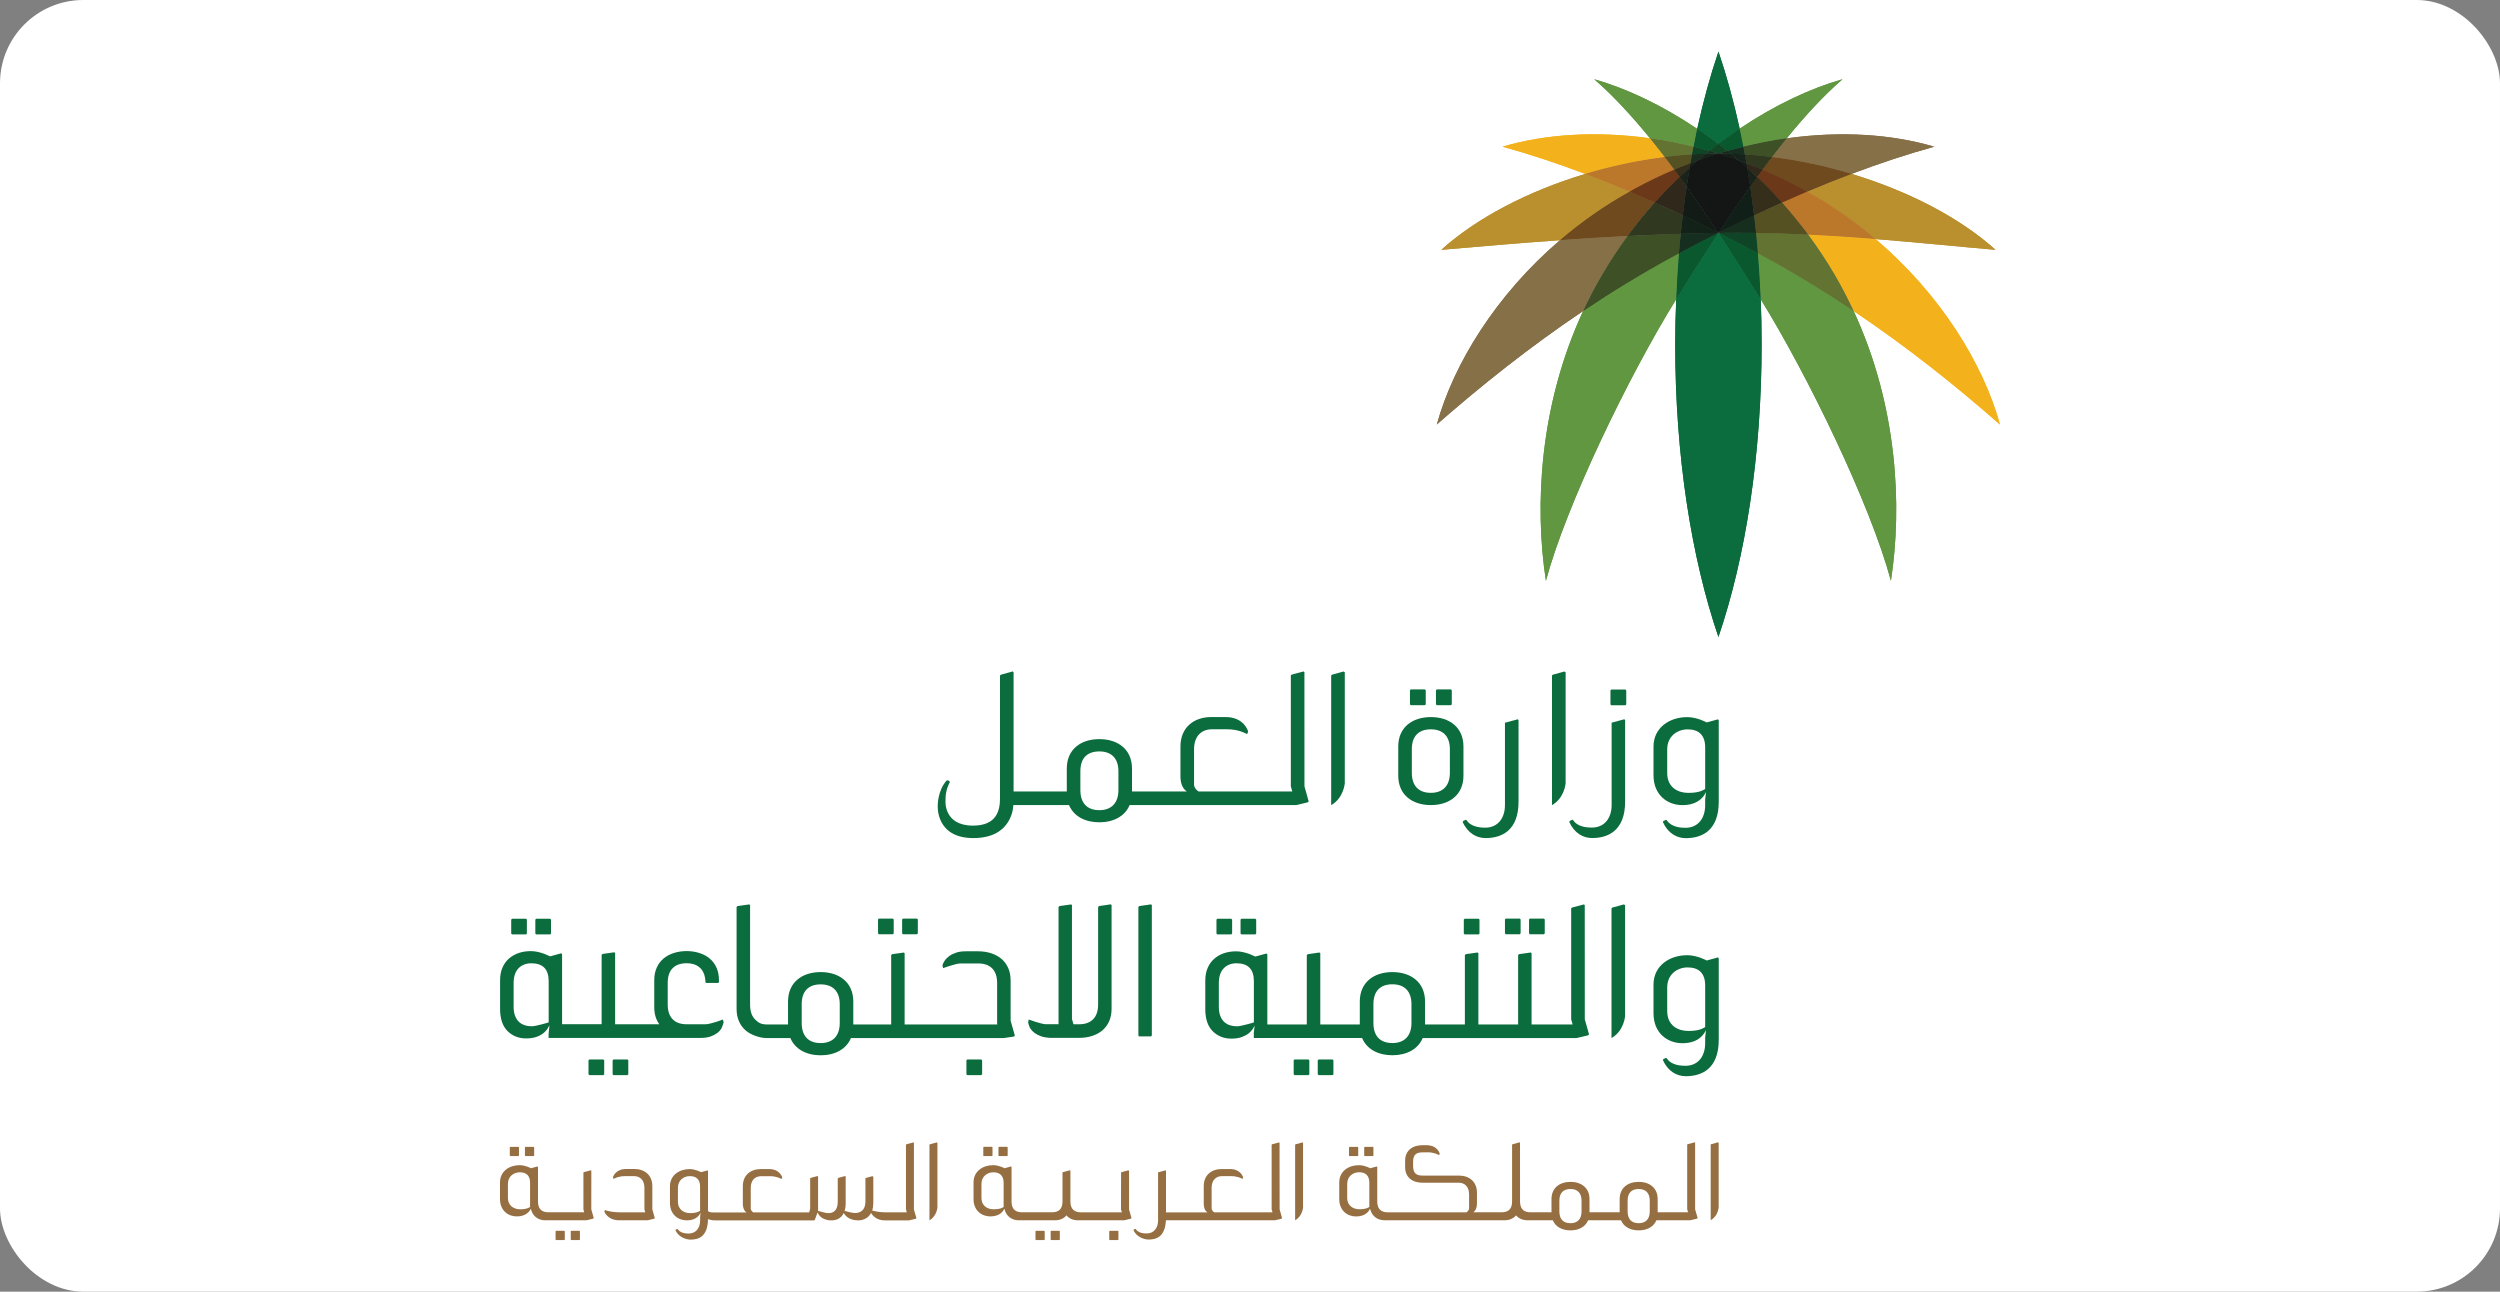 <svg xmlns="http://www.w3.org/2000/svg" width="60" height="31" viewBox="0 0 60 31" fill="none"><rect x="0" y="0" width="60" height="31" fill="#808080" stroke="none"/><rect width="60" height="31" rx="2" fill="white"></rect><path d="M45.011 5.737C46.033 5.819 46.999 5.919 47.892 5.996C47.047 5.233 45.809 4.587 44.437 4.174C44.087 4.306 43.731 4.449 43.37 4.601C43.968 4.934 44.517 5.316 45.011 5.737Z" fill="#BA8F2D"></path><path d="M38.046 4.174C36.674 4.587 35.436 5.233 34.591 5.996C35.477 5.919 36.432 5.836 37.443 5.764C37.945 5.333 38.505 4.94 39.113 4.601C38.753 4.448 38.398 4.306 38.046 4.174Z" fill="#BA8F2D"></path><path d="M39.6 3.319C38.298 3.137 37.07 3.221 36.061 3.52C36.705 3.698 37.367 3.917 38.045 4.173C38.662 3.988 39.306 3.849 39.954 3.768C39.836 3.616 39.719 3.465 39.6 3.319Z" fill="#F3B21B"></path><path d="M44.03 6.591C44.199 6.879 44.351 7.171 44.488 7.465C45.78 8.332 46.944 9.263 48 10.189C47.591 8.711 46.559 7.051 45.011 5.735C44.486 5.694 43.948 5.657 43.395 5.63C43.621 5.935 43.833 6.255 44.03 6.591Z" fill="#F3B21B"></path><path d="M44.438 4.173C45.116 3.918 45.778 3.698 46.422 3.521C45.413 3.221 44.186 3.137 42.883 3.32C42.764 3.465 42.647 3.616 42.529 3.769C43.177 3.85 43.822 3.988 44.438 4.173Z" fill="#867048"></path><path d="M39.064 5.662C38.509 5.69 37.968 5.725 37.442 5.762C35.911 7.073 34.889 8.721 34.483 10.188C35.539 9.262 36.703 8.332 37.995 7.464C38.133 7.17 38.284 6.877 38.454 6.59C38.642 6.266 38.847 5.957 39.064 5.662Z" fill="#867048"></path><path d="M42.297 6.137C42.261 6.117 42.225 6.099 42.189 6.079C42.218 6.441 42.242 6.809 42.257 7.183C43.384 9.004 44.891 12.108 45.382 13.939C45.66 12.141 45.539 9.729 44.487 7.464C43.796 7 43.067 6.553 42.297 6.137Z" fill="#619741"></path><path d="M40.719 3.152C40.722 3.14 40.726 3.117 40.732 3.092V3.092L40.733 3.092C39.895 2.528 39.042 2.124 38.261 1.901C38.707 2.287 39.157 2.775 39.6 3.318C39.944 3.366 40.291 3.433 40.644 3.52C40.669 3.396 40.693 3.273 40.719 3.152Z" fill="#619741"></path><path d="M41.75 3.091C41.756 3.115 41.762 3.137 41.765 3.151C41.792 3.272 41.816 3.395 41.84 3.519C42.191 3.433 42.539 3.366 42.883 3.318C43.325 2.774 43.775 2.287 44.221 1.901C43.441 2.123 42.588 2.526 41.752 3.088V3.09L41.75 3.091Z" fill="#619741"></path><path d="M40.186 6.137C39.416 6.554 38.687 7.001 37.995 7.465C36.945 9.729 36.824 12.142 37.102 13.94C37.593 12.108 39.101 9.001 40.23 7.18C40.245 6.807 40.267 6.441 40.296 6.079C40.259 6.099 40.222 6.117 40.186 6.137Z" fill="#619741"></path><path d="M41.752 3.089C41.608 2.43 41.437 1.809 41.243 1.239C41.049 1.809 40.878 2.43 40.734 3.09C40.905 3.205 41.074 3.326 41.242 3.453C41.411 3.325 41.58 3.204 41.752 3.089Z" fill="#0B6D3D"></path><path d="M41.242 5.592C40.888 6.129 40.549 6.665 40.236 7.169C40.233 7.173 40.231 7.177 40.229 7.181V7.181C40.214 7.536 40.205 7.899 40.205 8.264C40.205 10.938 40.594 13.387 41.242 15.288C41.89 13.387 42.279 10.938 42.279 8.264C42.279 7.9 42.272 7.542 42.258 7.187C42.257 7.186 42.256 7.184 42.255 7.183C42.253 7.179 42.249 7.173 42.246 7.169C41.934 6.665 41.596 6.129 41.242 5.592Z" fill="#0B6D3D"></path><path d="M39.251 4.521C39.56 4.354 39.87 4.205 40.183 4.072C40.108 3.969 40.031 3.869 39.954 3.769C39.306 3.85 38.662 3.988 38.046 4.173C38.397 4.306 38.752 4.448 39.113 4.6C39.158 4.574 39.204 4.546 39.251 4.521Z" fill="#BB772A"></path><path d="M42.769 4.86C42.986 5.103 43.195 5.36 43.395 5.629C43.947 5.656 44.486 5.692 45.01 5.734C44.516 5.314 43.967 4.93 43.37 4.598C43.171 4.682 42.971 4.77 42.769 4.86Z" fill="#BB772A"></path><path d="M42.3 4.072C42.612 4.204 42.924 4.354 43.231 4.521C43.279 4.545 43.324 4.574 43.37 4.6C43.73 4.447 44.086 4.305 44.437 4.173C43.82 3.987 43.176 3.849 42.529 3.769C42.453 3.868 42.376 3.969 42.3 4.072Z" fill="#6E4A1E"></path><path d="M39.714 4.861C39.514 4.771 39.312 4.682 39.113 4.598C38.505 4.937 37.946 5.331 37.443 5.761C37.969 5.724 38.509 5.69 39.064 5.661C39.27 5.381 39.488 5.114 39.714 4.861Z" fill="#6E4A1E"></path><path d="M40.313 4.246C40.27 4.187 40.227 4.128 40.183 4.07C39.871 4.203 39.56 4.353 39.251 4.519C39.204 4.544 39.158 4.572 39.113 4.599C39.312 4.683 39.512 4.771 39.714 4.861C39.908 4.645 40.108 4.441 40.313 4.246Z" fill="#6B3919"></path><path d="M42.769 4.861C42.971 4.771 43.171 4.683 43.37 4.598C43.324 4.573 43.278 4.544 43.231 4.519C42.924 4.352 42.612 4.203 42.3 4.07C42.256 4.128 42.214 4.187 42.17 4.246C42.375 4.441 42.576 4.646 42.769 4.861Z" fill="#6B3919"></path><path d="M40.609 3.705C40.62 3.643 40.633 3.582 40.645 3.521C40.292 3.434 39.943 3.367 39.6 3.318C39.719 3.464 39.836 3.615 39.954 3.767C40.172 3.739 40.39 3.72 40.609 3.705Z" fill="#637332"></path><path d="M43.395 5.63C42.984 5.61 42.568 5.596 42.145 5.59C42.16 5.752 42.175 5.915 42.189 6.08C42.225 6.099 42.261 6.118 42.297 6.138C43.067 6.555 43.796 7.001 44.487 7.465C44.351 7.171 44.199 6.878 44.03 6.59C43.834 6.254 43.621 5.935 43.395 5.63Z" fill="#637332"></path><path d="M42.144 5.59C42.568 5.596 42.985 5.61 43.395 5.63C43.195 5.362 42.986 5.105 42.769 4.862C42.546 4.962 42.323 5.065 42.098 5.171C42.114 5.31 42.129 5.449 42.144 5.59Z" fill="#555122"></path><path d="M40.609 3.705C40.39 3.719 40.172 3.739 39.954 3.767C40.03 3.867 40.108 3.968 40.183 4.07C40.312 4.016 40.443 3.965 40.572 3.916C40.585 3.846 40.597 3.775 40.609 3.705Z" fill="#555122"></path><path d="M40.553 4.025C40.559 3.988 40.566 3.953 40.572 3.916C40.443 3.966 40.312 4.016 40.184 4.071C40.227 4.129 40.27 4.188 40.314 4.247C40.392 4.171 40.472 4.098 40.553 4.025Z" fill="#342E1B"></path><path d="M42.17 4.245C42.114 4.322 42.06 4.399 42.005 4.476C42.038 4.704 42.07 4.935 42.098 5.17C42.323 5.063 42.546 4.959 42.769 4.86C42.575 4.645 42.375 4.44 42.17 4.245Z" fill="#342E1B"></path><path d="M40.296 6.081C40.309 5.923 40.323 5.767 40.339 5.611C39.906 5.626 39.481 5.643 39.063 5.664C38.847 5.959 38.643 6.267 38.454 6.592C38.284 6.879 38.132 7.172 37.995 7.466C38.687 7.003 39.416 6.556 40.185 6.139C40.222 6.119 40.259 6.1 40.296 6.081Z" fill="#3E5026"></path><path d="M41.875 3.705C42.093 3.719 42.311 3.739 42.529 3.767C42.646 3.615 42.764 3.463 42.883 3.318C42.539 3.366 42.191 3.434 41.84 3.52C41.853 3.581 41.864 3.643 41.875 3.705Z" fill="#3E5026"></path><path d="M39.714 4.862C39.488 5.115 39.271 5.383 39.064 5.663C39.482 5.642 39.907 5.624 40.338 5.611C40.353 5.463 40.371 5.318 40.388 5.171C40.161 5.066 39.937 4.962 39.714 4.862Z" fill="#303820"></path><path d="M42.3 4.071C42.376 3.968 42.453 3.867 42.529 3.767C42.311 3.739 42.093 3.719 41.875 3.705C41.889 3.775 41.901 3.846 41.913 3.916C42.042 3.966 42.171 4.016 42.3 4.071Z" fill="#303820"></path><path d="M41.934 4.027C42.013 4.099 42.093 4.171 42.171 4.246C42.214 4.187 42.257 4.128 42.3 4.071C42.171 4.016 42.042 3.965 41.914 3.916C41.92 3.954 41.927 3.99 41.934 4.027Z" fill="#30281A"></path><path d="M40.48 4.479C40.424 4.4 40.369 4.324 40.314 4.246C40.109 4.441 39.908 4.646 39.714 4.861C39.938 4.961 40.161 5.064 40.388 5.17C40.415 4.936 40.446 4.706 40.48 4.479Z" fill="#30281A"></path><path d="M42.17 4.248C42.092 4.173 42.013 4.101 41.933 4.028C41.958 4.177 41.981 4.327 42.005 4.479C42.06 4.402 42.115 4.325 42.17 4.248Z" fill="#192319"></path><path d="M40.313 4.246C40.369 4.323 40.424 4.4 40.48 4.478C40.503 4.325 40.526 4.174 40.552 4.024C40.472 4.098 40.392 4.171 40.313 4.246Z" fill="#192319"></path><path d="M40.733 3.092C40.727 3.118 40.722 3.141 40.72 3.152C40.694 3.274 40.67 3.397 40.645 3.521C40.772 3.552 40.899 3.586 41.028 3.622C41.099 3.565 41.17 3.509 41.242 3.454C41.074 3.326 40.904 3.206 40.734 3.091C40.734 3.091 40.734 3.092 40.733 3.092V3.092H40.733Z" fill="#0A582E"></path><path d="M41.244 5.59H41.244C41.244 5.59 41.242 5.591 41.242 5.592C41.596 6.129 41.934 6.664 42.247 7.169C42.251 7.174 42.253 7.179 42.257 7.184C42.241 6.81 42.218 6.442 42.189 6.081C41.872 5.911 41.557 5.748 41.244 5.59Z" fill="#0A582E"></path><path d="M41.027 3.622C40.899 3.587 40.772 3.553 40.644 3.521C40.633 3.582 40.62 3.644 40.609 3.706C40.721 3.699 40.832 3.694 40.943 3.691C40.972 3.668 40.999 3.645 41.027 3.622Z" fill="#0F4526"></path><path d="M41.244 5.59C41.557 5.748 41.872 5.911 42.189 6.081C42.175 5.915 42.16 5.753 42.145 5.59C41.848 5.586 41.547 5.586 41.244 5.59Z" fill="#0F4526"></path><path d="M40.751 3.848C40.815 3.794 40.878 3.743 40.944 3.689C40.832 3.693 40.721 3.699 40.609 3.705C40.595 3.775 40.584 3.845 40.572 3.916C40.632 3.893 40.691 3.87 40.751 3.848Z" fill="#192E1E"></path><path d="M42.144 5.589C42.129 5.448 42.114 5.309 42.097 5.17C41.815 5.303 41.531 5.442 41.245 5.587C41.244 5.588 41.244 5.589 41.243 5.589H41.244C41.547 5.585 41.847 5.585 42.144 5.589Z" fill="#162E1E"></path><path d="M40.572 3.916C40.566 3.952 40.558 3.988 40.552 4.025C40.618 3.967 40.684 3.906 40.751 3.849C40.691 3.87 40.631 3.893 40.572 3.916Z" fill="#141F17"></path><path d="M41.245 5.587C41.531 5.443 41.816 5.304 42.097 5.171C42.07 4.936 42.038 4.706 42.005 4.478C41.744 4.841 41.491 5.214 41.245 5.587Z" fill="#111F19"></path><path d="M41.242 5.592C41.242 5.591 41.242 5.59 41.241 5.59H41.24C40.927 5.747 40.612 5.909 40.296 6.079C40.267 6.441 40.244 6.807 40.23 7.18C40.231 7.177 40.233 7.173 40.236 7.169C40.549 6.665 40.888 6.129 41.242 5.592Z" fill="#0A582E"></path><path d="M41.456 3.621C41.584 3.585 41.712 3.551 41.84 3.519C41.816 3.396 41.791 3.271 41.765 3.15C41.761 3.137 41.756 3.114 41.749 3.091C41.75 3.091 41.75 3.09 41.75 3.09L41.751 3.089C41.58 3.204 41.41 3.325 41.241 3.453C41.314 3.507 41.386 3.564 41.456 3.621Z" fill="#0A582E"></path><path d="M40.296 6.079C40.612 5.91 40.927 5.746 41.24 5.59C40.936 5.594 40.635 5.601 40.339 5.609C40.323 5.765 40.309 5.921 40.296 6.079Z" fill="#152E1F"></path><path d="M41.875 3.706C41.864 3.644 41.853 3.582 41.84 3.521C41.713 3.552 41.584 3.586 41.456 3.622C41.485 3.645 41.512 3.668 41.54 3.691C41.651 3.695 41.763 3.699 41.875 3.706Z" fill="#152E1F"></path><path d="M41.732 3.848C41.793 3.87 41.853 3.894 41.913 3.916C41.9 3.846 41.889 3.775 41.876 3.705C41.763 3.699 41.651 3.692 41.54 3.689C41.604 3.743 41.669 3.794 41.732 3.848Z" fill="#15231A"></path><path d="M41.239 5.588C40.953 5.443 40.669 5.304 40.389 5.172C40.37 5.317 40.354 5.463 40.339 5.61C40.636 5.601 40.936 5.594 41.24 5.59L41.242 5.59C41.24 5.59 41.239 5.589 41.239 5.588Z" fill="#132219"></path><path d="M40.388 5.172C40.669 5.306 40.952 5.444 41.239 5.588C40.993 5.215 40.74 4.844 40.48 4.48C40.446 4.707 40.415 4.938 40.388 5.172Z" fill="#131B16"></path><path d="M41.914 3.918C41.853 3.895 41.793 3.872 41.733 3.851C41.799 3.908 41.866 3.969 41.933 4.029C41.927 3.991 41.919 3.955 41.914 3.918Z" fill="#121B15"></path><path d="M41.242 3.681H41.247C41.318 3.66 41.386 3.641 41.456 3.621C41.385 3.563 41.314 3.507 41.242 3.452C41.17 3.507 41.099 3.563 41.027 3.621C41.096 3.641 41.166 3.66 41.236 3.681H41.242Z" fill="#124726"></path><path d="M41.236 3.682C41.165 3.661 41.096 3.641 41.027 3.621C40.999 3.644 40.971 3.667 40.944 3.69C41.041 3.687 41.139 3.682 41.236 3.682Z" fill="#163220"></path><path d="M41.236 3.683C41.139 3.683 41.041 3.686 40.944 3.69C40.879 3.742 40.814 3.794 40.751 3.849C40.915 3.789 41.078 3.734 41.242 3.684C41.242 3.684 41.238 3.684 41.236 3.683Z" fill="#15231A"></path><path d="M41.54 3.691C41.512 3.668 41.484 3.645 41.456 3.623C41.387 3.643 41.318 3.662 41.248 3.683C41.345 3.683 41.442 3.688 41.54 3.691Z" fill="#172419"></path><path d="M41.732 3.849C41.668 3.794 41.604 3.743 41.54 3.69C41.443 3.687 41.345 3.683 41.248 3.683C41.245 3.684 41.243 3.684 41.242 3.685C41.405 3.735 41.57 3.79 41.732 3.849Z" fill="#142017"></path><path d="M41.934 4.027C41.866 3.968 41.8 3.906 41.733 3.849C41.57 3.789 41.405 3.733 41.242 3.683C41.078 3.733 40.915 3.789 40.751 3.849C40.685 3.906 40.618 3.966 40.552 4.025C40.527 4.175 40.503 4.326 40.481 4.479C40.74 4.842 40.993 5.214 41.239 5.587C41.239 5.587 41.242 5.588 41.242 5.588L41.245 5.586C41.491 5.214 41.744 4.84 42.005 4.476C41.982 4.325 41.958 4.175 41.934 4.027Z" fill="#131614"></path><path d="M45.011 5.737C46.033 5.819 46.999 5.919 47.892 5.996C47.047 5.233 45.809 4.587 44.437 4.174C44.087 4.306 43.731 4.449 43.37 4.601C43.968 4.934 44.517 5.316 45.011 5.737Z" fill="#BA8F2D"></path><path d="M38.046 4.174C36.674 4.587 35.436 5.233 34.591 5.996C35.477 5.919 36.432 5.836 37.443 5.764C37.945 5.333 38.505 4.94 39.113 4.601C38.753 4.448 38.398 4.306 38.046 4.174Z" fill="#BA8F2D"></path><path d="M39.6 3.319C38.298 3.137 37.07 3.221 36.061 3.52C36.705 3.698 37.367 3.917 38.045 4.173C38.662 3.988 39.306 3.849 39.954 3.768C39.836 3.616 39.719 3.465 39.6 3.319Z" fill="#F3B21B"></path><path d="M44.03 6.591C44.199 6.879 44.351 7.171 44.488 7.465C45.78 8.332 46.944 9.263 48 10.189C47.591 8.711 46.559 7.051 45.011 5.735C44.486 5.694 43.948 5.657 43.395 5.63C43.621 5.935 43.833 6.255 44.03 6.591Z" fill="#F3B21B"></path><path d="M44.438 4.173C45.116 3.918 45.778 3.698 46.422 3.521C45.413 3.221 44.186 3.137 42.883 3.32C42.764 3.465 42.647 3.616 42.529 3.769C43.177 3.85 43.822 3.988 44.438 4.173Z" fill="#867048"></path><path d="M39.064 5.662C38.509 5.69 37.968 5.725 37.442 5.762C35.911 7.073 34.889 8.721 34.483 10.188C35.539 9.262 36.703 8.332 37.995 7.464C38.133 7.17 38.284 6.877 38.454 6.59C38.642 6.266 38.847 5.957 39.064 5.662Z" fill="#867048"></path><path d="M42.297 6.137C42.261 6.117 42.225 6.099 42.189 6.079C42.218 6.441 42.242 6.809 42.257 7.183C43.384 9.004 44.891 12.108 45.382 13.939C45.66 12.141 45.539 9.729 44.487 7.464C43.796 7 43.067 6.553 42.297 6.137Z" fill="#619741"></path><path d="M40.719 3.152C40.722 3.14 40.726 3.117 40.732 3.092V3.092L40.733 3.092C39.895 2.528 39.042 2.124 38.261 1.901C38.707 2.287 39.157 2.775 39.6 3.318C39.944 3.366 40.291 3.433 40.644 3.52C40.669 3.396 40.693 3.273 40.719 3.152Z" fill="#619741"></path><path d="M41.75 3.091C41.756 3.115 41.762 3.137 41.765 3.151C41.792 3.272 41.816 3.395 41.84 3.519C42.191 3.433 42.539 3.366 42.883 3.318C43.325 2.774 43.775 2.287 44.221 1.901C43.441 2.123 42.588 2.526 41.752 3.088V3.09L41.75 3.091Z" fill="#619741"></path><path d="M40.186 6.137C39.416 6.554 38.687 7.001 37.995 7.465C36.945 9.729 36.824 12.142 37.102 13.94C37.593 12.108 39.101 9.001 40.23 7.18C40.245 6.807 40.267 6.441 40.296 6.079C40.259 6.099 40.222 6.117 40.186 6.137Z" fill="#619741"></path><path d="M41.752 3.089C41.608 2.43 41.437 1.809 41.243 1.239C41.049 1.809 40.878 2.43 40.734 3.09C40.905 3.205 41.074 3.326 41.242 3.453C41.411 3.325 41.58 3.204 41.752 3.089Z" fill="#0B6D3D"></path><path d="M41.242 5.592C40.888 6.129 40.549 6.665 40.236 7.169C40.233 7.173 40.231 7.177 40.229 7.181V7.181C40.214 7.536 40.205 7.899 40.205 8.264C40.205 10.938 40.594 13.387 41.242 15.288C41.89 13.387 42.279 10.938 42.279 8.264C42.279 7.9 42.272 7.542 42.258 7.187C42.257 7.186 42.256 7.184 42.255 7.183C42.253 7.179 42.249 7.173 42.246 7.169C41.934 6.665 41.596 6.129 41.242 5.592Z" fill="#0B6D3D"></path><path d="M39.251 4.521C39.56 4.354 39.87 4.205 40.183 4.072C40.108 3.969 40.031 3.869 39.954 3.769C39.306 3.85 38.662 3.988 38.046 4.173C38.397 4.306 38.752 4.448 39.113 4.6C39.158 4.574 39.204 4.546 39.251 4.521Z" fill="#BB772A"></path><path d="M42.769 4.86C42.986 5.103 43.195 5.36 43.395 5.629C43.947 5.656 44.486 5.692 45.01 5.734C44.516 5.314 43.967 4.93 43.37 4.598C43.171 4.682 42.971 4.77 42.769 4.86Z" fill="#BB772A"></path><path d="M42.3 4.072C42.612 4.204 42.924 4.354 43.231 4.521C43.279 4.545 43.324 4.574 43.37 4.6C43.73 4.447 44.086 4.305 44.437 4.173C43.82 3.987 43.176 3.849 42.529 3.769C42.453 3.868 42.376 3.969 42.3 4.072Z" fill="#6E4A1E"></path><path d="M39.714 4.861C39.514 4.771 39.312 4.682 39.113 4.598C38.505 4.937 37.946 5.331 37.443 5.761C37.969 5.724 38.509 5.69 39.064 5.661C39.27 5.381 39.488 5.114 39.714 4.861Z" fill="#6E4A1E"></path><path d="M40.313 4.246C40.27 4.187 40.227 4.128 40.183 4.07C39.871 4.203 39.56 4.353 39.251 4.519C39.204 4.544 39.158 4.572 39.113 4.599C39.312 4.683 39.512 4.771 39.714 4.861C39.908 4.645 40.108 4.441 40.313 4.246Z" fill="#6B3919"></path><path d="M42.769 4.861C42.971 4.771 43.171 4.683 43.37 4.598C43.324 4.573 43.278 4.544 43.231 4.519C42.924 4.352 42.612 4.203 42.3 4.07C42.256 4.128 42.214 4.187 42.17 4.246C42.375 4.441 42.576 4.646 42.769 4.861Z" fill="#6B3919"></path><path d="M40.609 3.705C40.62 3.643 40.633 3.582 40.645 3.521C40.292 3.434 39.943 3.367 39.6 3.318C39.719 3.464 39.836 3.615 39.954 3.767C40.172 3.739 40.39 3.72 40.609 3.705Z" fill="#637332"></path><path d="M43.395 5.63C42.984 5.61 42.568 5.596 42.145 5.59C42.16 5.752 42.175 5.915 42.189 6.08C42.225 6.099 42.261 6.118 42.297 6.138C43.067 6.555 43.796 7.001 44.487 7.465C44.351 7.171 44.199 6.878 44.03 6.59C43.834 6.254 43.621 5.935 43.395 5.63Z" fill="#637332"></path><path d="M42.144 5.59C42.568 5.596 42.985 5.61 43.395 5.63C43.195 5.362 42.986 5.105 42.769 4.862C42.546 4.962 42.323 5.065 42.098 5.171C42.114 5.31 42.129 5.449 42.144 5.59Z" fill="#555122"></path><path d="M40.609 3.705C40.39 3.719 40.172 3.739 39.954 3.767C40.03 3.867 40.108 3.968 40.183 4.07C40.312 4.016 40.443 3.965 40.572 3.916C40.585 3.846 40.597 3.775 40.609 3.705Z" fill="#555122"></path><path d="M40.553 4.025C40.559 3.988 40.566 3.953 40.572 3.916C40.443 3.966 40.312 4.016 40.184 4.071C40.227 4.129 40.27 4.188 40.314 4.247C40.392 4.171 40.472 4.098 40.553 4.025Z" fill="#342E1B"></path><path d="M42.17 4.245C42.114 4.322 42.06 4.399 42.005 4.476C42.038 4.704 42.07 4.935 42.098 5.17C42.323 5.063 42.546 4.959 42.769 4.86C42.575 4.645 42.375 4.44 42.17 4.245Z" fill="#342E1B"></path><path d="M40.296 6.081C40.309 5.923 40.323 5.767 40.339 5.611C39.906 5.626 39.481 5.643 39.063 5.664C38.847 5.959 38.643 6.267 38.454 6.592C38.284 6.879 38.132 7.172 37.995 7.466C38.687 7.003 39.416 6.556 40.185 6.139C40.222 6.119 40.259 6.1 40.296 6.081Z" fill="#3E5026"></path><path d="M41.875 3.705C42.093 3.719 42.311 3.739 42.529 3.767C42.646 3.615 42.764 3.463 42.883 3.318C42.539 3.366 42.191 3.434 41.84 3.52C41.853 3.581 41.864 3.643 41.875 3.705Z" fill="#3E5026"></path><path d="M39.714 4.862C39.488 5.115 39.271 5.383 39.064 5.663C39.482 5.642 39.907 5.624 40.338 5.611C40.353 5.463 40.371 5.318 40.388 5.171C40.161 5.066 39.937 4.962 39.714 4.862Z" fill="#303820"></path><path d="M42.3 4.071C42.376 3.968 42.453 3.867 42.529 3.767C42.311 3.739 42.093 3.719 41.875 3.705C41.889 3.775 41.901 3.846 41.913 3.916C42.042 3.966 42.171 4.016 42.3 4.071Z" fill="#303820"></path><path d="M41.934 4.027C42.013 4.099 42.093 4.171 42.171 4.246C42.214 4.187 42.257 4.128 42.3 4.071C42.171 4.016 42.042 3.965 41.914 3.916C41.92 3.954 41.927 3.99 41.934 4.027Z" fill="#30281A"></path><path d="M40.48 4.479C40.424 4.4 40.369 4.324 40.314 4.246C40.109 4.441 39.908 4.646 39.714 4.861C39.938 4.961 40.161 5.064 40.388 5.17C40.415 4.936 40.446 4.706 40.48 4.479Z" fill="#30281A"></path><path d="M42.17 4.248C42.092 4.173 42.013 4.101 41.933 4.028C41.958 4.177 41.981 4.327 42.005 4.479C42.06 4.402 42.115 4.325 42.17 4.248Z" fill="#192319"></path><path d="M40.313 4.246C40.369 4.323 40.424 4.4 40.48 4.478C40.503 4.325 40.526 4.174 40.552 4.024C40.472 4.098 40.392 4.171 40.313 4.246Z" fill="#192319"></path><path d="M40.733 3.092C40.727 3.118 40.722 3.141 40.72 3.152C40.694 3.274 40.67 3.397 40.645 3.521C40.772 3.552 40.899 3.586 41.028 3.622C41.099 3.565 41.17 3.509 41.242 3.454C41.074 3.326 40.904 3.206 40.734 3.091C40.734 3.091 40.734 3.092 40.733 3.092V3.092H40.733Z" fill="#0A582E"></path><path d="M41.244 5.59H41.244C41.244 5.59 41.242 5.591 41.242 5.592C41.596 6.129 41.934 6.664 42.247 7.169C42.251 7.174 42.253 7.179 42.257 7.184C42.241 6.81 42.218 6.442 42.189 6.081C41.872 5.911 41.557 5.748 41.244 5.59Z" fill="#0A582E"></path><path d="M41.027 3.622C40.899 3.587 40.772 3.553 40.644 3.521C40.633 3.582 40.62 3.644 40.609 3.706C40.721 3.699 40.832 3.694 40.943 3.691C40.972 3.668 40.999 3.645 41.027 3.622Z" fill="#0F4526"></path><path d="M41.244 5.59C41.557 5.748 41.872 5.911 42.189 6.081C42.175 5.915 42.16 5.753 42.145 5.59C41.848 5.586 41.547 5.586 41.244 5.59Z" fill="#0F4526"></path><path d="M40.751 3.848C40.815 3.794 40.878 3.743 40.944 3.689C40.832 3.693 40.721 3.699 40.609 3.705C40.595 3.775 40.584 3.845 40.572 3.916C40.632 3.893 40.691 3.87 40.751 3.848Z" fill="#192E1E"></path><path d="M42.144 5.589C42.129 5.448 42.114 5.309 42.097 5.17C41.815 5.303 41.531 5.442 41.245 5.587C41.244 5.588 41.244 5.589 41.243 5.589H41.244C41.547 5.585 41.847 5.585 42.144 5.589Z" fill="#162E1E"></path><path d="M40.572 3.916C40.566 3.952 40.558 3.988 40.552 4.025C40.618 3.967 40.684 3.906 40.751 3.849C40.691 3.87 40.631 3.893 40.572 3.916Z" fill="#141F17"></path><path d="M41.245 5.587C41.531 5.443 41.816 5.304 42.097 5.171C42.07 4.936 42.038 4.706 42.005 4.478C41.744 4.841 41.491 5.214 41.245 5.587Z" fill="#111F19"></path><path d="M41.242 5.592C41.242 5.591 41.242 5.59 41.241 5.59H41.24C40.927 5.747 40.612 5.909 40.296 6.079C40.267 6.441 40.244 6.807 40.23 7.18C40.231 7.177 40.233 7.173 40.236 7.169C40.549 6.665 40.888 6.129 41.242 5.592Z" fill="#0A582E"></path><path d="M41.456 3.621C41.584 3.585 41.712 3.551 41.84 3.519C41.816 3.396 41.791 3.271 41.765 3.15C41.761 3.137 41.756 3.114 41.749 3.091C41.75 3.091 41.75 3.09 41.75 3.09L41.751 3.089C41.58 3.204 41.41 3.325 41.241 3.453C41.314 3.507 41.386 3.564 41.456 3.621Z" fill="#0A582E"></path><path d="M40.296 6.079C40.612 5.91 40.927 5.746 41.24 5.59C40.936 5.594 40.635 5.601 40.339 5.609C40.323 5.765 40.309 5.921 40.296 6.079Z" fill="#152E1F"></path><path d="M41.875 3.706C41.864 3.644 41.853 3.582 41.84 3.521C41.713 3.552 41.584 3.586 41.456 3.622C41.485 3.645 41.512 3.668 41.54 3.691C41.651 3.695 41.763 3.699 41.875 3.706Z" fill="#152E1F"></path><path d="M41.732 3.848C41.793 3.87 41.853 3.894 41.913 3.916C41.9 3.846 41.889 3.775 41.876 3.705C41.763 3.699 41.651 3.692 41.54 3.689C41.604 3.743 41.669 3.794 41.732 3.848Z" fill="#15231A"></path><path d="M41.239 5.588C40.953 5.443 40.669 5.304 40.389 5.172C40.37 5.317 40.354 5.463 40.339 5.61C40.636 5.601 40.936 5.594 41.24 5.59L41.242 5.59C41.24 5.59 41.239 5.589 41.239 5.588Z" fill="#132219"></path><path d="M40.388 5.172C40.669 5.306 40.952 5.444 41.239 5.588C40.993 5.215 40.74 4.844 40.48 4.48C40.446 4.707 40.415 4.938 40.388 5.172Z" fill="#131B16"></path><path d="M41.914 3.918C41.853 3.895 41.793 3.872 41.733 3.851C41.799 3.908 41.866 3.969 41.933 4.029C41.927 3.991 41.919 3.955 41.914 3.918Z" fill="#121B15"></path><path d="M41.242 3.681H41.247C41.318 3.66 41.386 3.641 41.456 3.621C41.385 3.563 41.314 3.507 41.242 3.452C41.17 3.507 41.099 3.563 41.027 3.621C41.096 3.641 41.166 3.66 41.236 3.681H41.242Z" fill="#124726"></path><path d="M41.236 3.682C41.165 3.661 41.096 3.641 41.027 3.621C40.999 3.644 40.971 3.667 40.944 3.69C41.041 3.687 41.139 3.682 41.236 3.682Z" fill="#163220"></path><path d="M41.236 3.683C41.139 3.683 41.041 3.686 40.944 3.69C40.879 3.742 40.814 3.794 40.751 3.849C40.915 3.789 41.078 3.734 41.242 3.684C41.242 3.684 41.238 3.684 41.236 3.683Z" fill="#15231A"></path><path d="M41.54 3.691C41.512 3.668 41.484 3.645 41.456 3.623C41.387 3.643 41.318 3.662 41.248 3.683C41.345 3.683 41.442 3.688 41.54 3.691Z" fill="#172419"></path><path d="M41.732 3.849C41.668 3.794 41.604 3.743 41.54 3.69C41.443 3.687 41.345 3.683 41.248 3.683C41.245 3.684 41.243 3.684 41.242 3.685C41.405 3.735 41.57 3.79 41.732 3.849Z" fill="#142017"></path><path d="M41.934 4.027C41.866 3.968 41.8 3.906 41.733 3.849C41.57 3.789 41.405 3.733 41.242 3.683C41.078 3.733 40.915 3.789 40.751 3.849C40.685 3.906 40.618 3.966 40.552 4.025C40.527 4.175 40.503 4.326 40.481 4.479C40.74 4.842 40.993 5.214 41.239 5.587C41.239 5.587 41.242 5.588 41.242 5.588L41.245 5.586C41.491 5.214 41.744 4.84 42.005 4.476C41.982 4.325 41.958 4.175 41.934 4.027Z" fill="#131614"></path><path d="M38.672 16.548L38.651 16.567V16.906L38.672 16.926H39.01L39.03 16.906V16.567L39.01 16.548H38.672Z" fill="#0B6D3D"></path><path d="M38.715 17.335L38.679 17.345V19.321C38.679 19.628 38.513 19.862 38.204 19.862C38.088 19.862 37.86 19.848 37.754 19.681L37.733 19.674L37.672 19.704L37.663 19.727C37.782 19.996 37.997 20.113 38.211 20.113C38.589 20.113 39.003 19.941 39.003 19.238V17.282L38.983 17.262L38.715 17.335Z" fill="#0B6D3D"></path><path d="M34.823 16.925L34.843 16.905V16.567L34.823 16.546H34.484L34.463 16.567V16.905L34.484 16.925H34.823Z" fill="#0B6D3D"></path><path d="M34.197 16.925L34.218 16.905V16.567L34.197 16.546H33.859L33.839 16.567V16.905L33.859 16.925H34.197Z" fill="#0B6D3D"></path><path d="M34.797 18.547C34.797 18.86 34.627 19.028 34.341 19.028C34.048 19.028 33.884 18.861 33.884 18.547V17.981C33.884 17.667 34.048 17.504 34.341 17.504C34.627 17.504 34.797 17.667 34.797 17.981V18.547ZM35.123 17.915C35.123 17.46 34.789 17.21 34.341 17.21C33.892 17.21 33.558 17.459 33.558 17.915V18.617C33.558 19.074 33.892 19.322 34.341 19.322C34.789 19.322 35.123 19.073 35.123 18.617V17.915Z" fill="#0B6D3D"></path><path d="M37.285 16.188L37.267 16.192L37.248 16.212V19.323C37.55 19.153 37.575 18.797 37.575 18.797V16.135L37.547 16.116L37.285 16.188Z" fill="#0B6D3D"></path><path d="M36.155 17.336L36.119 17.346V19.322C36.119 19.629 35.953 19.864 35.645 19.864C35.529 19.864 35.301 19.849 35.196 19.682L35.176 19.675L35.114 19.705L35.105 19.728C35.224 19.997 35.44 20.114 35.654 20.114C36.032 20.114 36.445 19.942 36.445 19.24V17.283L36.426 17.263L36.155 17.336Z" fill="#0B6D3D"></path><path d="M40.924 18.936C40.867 18.966 40.786 19.029 40.517 19.029C40.277 19.029 40.013 18.903 40.013 18.552V17.985C40.013 17.672 40.252 17.505 40.504 17.505C40.778 17.505 40.924 17.651 40.924 17.937V18.936ZM41.23 17.264L40.961 17.338C40.961 17.338 40.733 17.211 40.493 17.211C40.072 17.211 39.686 17.46 39.684 17.916V18.609C39.686 19.082 40.02 19.323 40.378 19.323C40.79 19.323 40.912 19.078 40.945 19.006L40.924 19.185V19.324C40.924 19.631 40.759 19.867 40.451 19.867C40.334 19.867 40.106 19.85 40.001 19.684L39.98 19.677L39.919 19.707L39.91 19.73C40.029 19.999 40.245 20.116 40.458 20.116C40.837 20.116 41.25 19.944 41.25 19.242V17.286L41.23 17.264Z" fill="#0B6D3D"></path><path d="M31.985 16.188L31.968 16.192L31.948 16.212V19.323C32.25 19.153 32.275 18.797 32.275 18.797V16.135L32.246 16.116L31.985 16.188Z" fill="#0B6D3D"></path><path d="M26.842 18.961C26.842 19.275 26.671 19.444 26.385 19.444C26.091 19.444 25.929 19.275 25.929 18.961V18.511C25.929 18.196 26.091 18.034 26.385 18.034C26.671 18.034 26.842 18.196 26.842 18.511V18.961ZM31.306 16.133L31.286 16.115L31.017 16.186L31 16.191L30.98 16.21V18.825V18.873L31.015 18.995H28.764C28.708 18.958 28.657 18.896 28.657 18.833V17.984C28.657 17.67 28.833 17.503 29.085 17.503C29.215 17.503 29.354 17.503 29.456 17.503C29.706 17.503 29.872 17.587 29.92 17.614L29.942 17.602L29.953 17.55C29.953 17.55 29.864 17.209 29.411 17.209H29.072C28.653 17.209 28.331 17.458 28.331 17.915V18.639C28.331 18.767 28.366 18.92 28.484 18.995H27.168V18.445C27.168 17.987 26.833 17.739 26.384 17.739C25.936 17.739 25.603 17.987 25.603 18.445V18.995H24.326V16.135L24.306 16.114L24.036 16.189L24.018 16.193L24 16.213V19.161C24 19.47 23.906 19.815 23.351 19.815C22.646 19.815 22.692 19.224 22.692 19.224C22.692 19.164 22.693 19.096 22.709 19.013C22.723 18.938 22.751 18.858 22.795 18.773L22.787 18.746L22.745 18.727L22.718 18.734C22.502 18.973 22.506 19.328 22.506 19.328C22.506 19.328 22.444 20.114 23.361 20.114C24.319 20.114 24.32 19.322 24.32 19.322H25.657C25.769 19.591 26.043 19.735 26.384 19.735C26.725 19.735 26.999 19.59 27.111 19.322H31.111L31.387 19.256L31.408 19.232L31.307 18.873L31.306 16.133Z" fill="#0B6D3D"></path><path d="M25.227 29.539L25.216 29.551V29.749L25.227 29.761H25.425L25.436 29.749V29.551L25.425 29.539H25.227Z" fill="#956E41"></path><path d="M13.345 29.539L13.334 29.551V29.749L13.345 29.761H13.543L13.555 29.749V29.551L13.543 29.539H13.345Z" fill="#956E41"></path><path d="M24.863 29.539L24.852 29.551V29.749L24.863 29.761H25.06L25.073 29.749V29.551L25.06 29.539H24.863Z" fill="#956E41"></path><path d="M13.71 29.539L13.698 29.551V29.749L13.71 29.761H13.907L13.918 29.749V29.551L13.907 29.539H13.71Z" fill="#956E41"></path><path d="M26.634 29.539L26.622 29.551V29.749L26.634 29.761H26.831L26.842 29.749V29.551L26.831 29.539H26.634Z" fill="#956E41"></path><path d="M30.709 27.428L30.697 27.418L30.54 27.46L30.53 27.463L30.519 27.474V28.997V29.025L30.54 29.096H29.142C29.108 29.075 29.079 29.038 29.079 29.003V28.838V28.508C29.079 28.325 29.182 28.227 29.329 28.227H29.545C29.692 28.227 29.787 28.275 29.816 28.292L29.828 28.285L29.834 28.255C29.834 28.255 29.784 28.057 29.518 28.057H29.321C29.076 28.057 28.89 28.202 28.89 28.468V28.89C28.89 28.965 28.91 29.053 28.979 29.097H27.984V28.099L27.972 28.088L27.815 28.131L27.794 28.137V29.288C27.794 29.466 27.698 29.603 27.518 29.603C27.45 29.603 27.317 29.593 27.257 29.497L27.244 29.492L27.208 29.511L27.203 29.524C27.273 29.68 27.446 29.749 27.57 29.749C27.782 29.749 27.964 29.656 27.982 29.287H30.597L30.758 29.248L30.77 29.235L30.711 29.026L30.709 27.428Z" fill="#956E41"></path><path d="M31.104 27.46L31.094 27.463L31.083 27.474V29.287C31.259 29.188 31.273 28.98 31.273 28.98V27.428L31.258 27.418L31.104 27.46Z" fill="#956E41"></path><path d="M24.087 28.968C24.053 28.987 24.006 29.023 23.848 29.023C23.709 29.023 23.555 28.951 23.555 28.745V28.415C23.555 28.232 23.695 28.135 23.842 28.135C24 28.135 24.087 28.221 24.087 28.387V28.968ZM27.096 28.098L27.084 28.087L26.927 28.128L26.917 28.131L26.906 28.142L26.904 29.025L26.925 29.096H25.947C25.808 29.096 25.69 29.041 25.69 28.837V28.097L25.679 28.087L25.521 28.128L25.512 28.13L25.5 28.142V28.837C25.5 29.041 25.384 29.095 25.244 29.095H24.533C24.394 29.095 24.277 29.041 24.277 28.837V28.007L24.265 27.995L24.109 28.038C24.109 28.038 23.976 27.964 23.835 27.964C23.59 27.964 23.366 28.109 23.365 28.375V28.78C23.366 29.054 23.56 29.194 23.769 29.194C24.009 29.194 24.085 29.052 24.104 29.009L24.105 29.01C24.149 29.192 24.283 29.287 24.453 29.287H25.325C25.434 29.287 25.529 29.247 25.596 29.169C25.661 29.247 25.757 29.287 25.868 29.287H26.982L27.144 29.247L27.156 29.234L27.097 29.025V28.098H27.096Z" fill="#956E41"></path><path d="M23.975 27.524L23.963 27.537V27.734L23.975 27.746H24.172L24.184 27.734V27.537L24.172 27.524H23.975Z" fill="#956E41"></path><path d="M23.61 27.524L23.599 27.537V27.734L23.61 27.746H23.809L23.82 27.734V27.537L23.809 27.524H23.61Z" fill="#956E41"></path><path d="M12.246 27.525L12.235 27.537V27.734L12.246 27.746H12.444L12.455 27.734V27.537L12.444 27.525H12.246Z" fill="#956E41"></path><path d="M12.61 27.525L12.598 27.537V27.734L12.61 27.746H12.808L12.82 27.734V27.537L12.808 27.525H12.61Z" fill="#956E41"></path><path d="M16.802 29.061C16.768 29.078 16.721 29.115 16.565 29.115C16.425 29.115 16.27 29.041 16.27 28.837V28.507C16.27 28.324 16.41 28.227 16.557 28.227C16.716 28.227 16.802 28.312 16.802 28.478V29.061ZM21.934 27.428L21.921 27.418L21.765 27.46L21.755 27.463L21.743 27.474V28.997V29.025L21.763 29.096H21.249C21.118 29.096 20.99 29.07 20.932 29.052C20.95 29.002 20.959 28.943 20.959 28.876V28.239H20.953L20.937 28.228L20.784 28.27L20.774 28.273L20.77 28.278V28.838C20.77 29.042 20.653 29.113 20.517 29.113C20.465 29.113 20.325 29.078 20.271 29.061C20.285 29.014 20.296 28.959 20.296 28.895V28.236L20.281 28.225L20.128 28.267L20.117 28.27L20.107 28.282H20.106V28.838C20.106 29.042 20.012 29.116 19.876 29.116C19.824 29.116 19.679 29.074 19.634 29.062V28.236L19.617 28.226L19.464 28.267L19.455 28.271L19.444 28.282V29.012L19.42 29.098H18.08C18.046 29.076 18.018 29.04 18.018 29.004V28.509C18.018 28.326 18.119 28.229 18.268 28.229H18.483C18.63 28.229 18.725 28.278 18.754 28.294L18.766 28.287L18.773 28.257C18.773 28.257 18.721 28.058 18.458 28.058H18.26C18.015 28.058 17.828 28.203 17.828 28.47V28.892C17.828 28.966 17.849 29.055 17.917 29.099H17.131C17.046 29.099 17.015 29.087 16.992 29.064V28.101L16.981 28.09L16.824 28.132C16.824 28.132 16.691 28.058 16.551 28.058C16.305 28.058 16.08 28.203 16.079 28.47V28.873C16.08 29.148 16.275 29.289 16.484 29.289C16.723 29.289 16.795 29.146 16.814 29.103L16.803 29.208V29.29C16.803 29.468 16.707 29.605 16.526 29.605C16.459 29.605 16.325 29.595 16.265 29.499L16.252 29.494L16.216 29.513L16.211 29.526C16.28 29.682 16.453 29.751 16.578 29.751C16.795 29.751 16.985 29.654 16.992 29.258C17.038 29.276 17.093 29.289 17.16 29.289H19.541L19.555 29.279L19.622 29.096C19.631 29.127 19.701 29.289 19.955 29.289C20.09 29.289 20.195 29.229 20.249 29.113C20.275 29.16 20.368 29.289 20.596 29.289C20.732 29.289 20.843 29.227 20.906 29.111C20.943 29.175 21.037 29.289 21.235 29.289H21.819L21.982 29.249L21.994 29.236L21.934 29.027V27.428Z" fill="#956E41"></path><path d="M12.722 28.467V28.87V28.968C12.689 28.986 12.642 29.023 12.485 29.023C12.345 29.023 12.19 28.95 12.19 28.745V28.415C12.19 28.232 12.33 28.135 12.477 28.135C12.636 28.135 12.722 28.22 12.722 28.386V28.467ZM14.192 28.097L14.181 28.087L14.024 28.128L14.014 28.13L14.002 28.142V29.024L14.021 29.095H13.169C13.029 29.095 12.912 29.041 12.912 28.837V28.506V28.007L12.9 27.995L12.743 28.038C12.743 28.038 12.611 27.964 12.47 27.964C12.226 27.964 12.001 28.109 12 28.375V28.78C12.001 29.054 12.194 29.194 12.404 29.194C12.643 29.194 12.72 29.052 12.74 29.009V29.01C12.784 29.192 12.918 29.287 13.087 29.287H14.078L14.239 29.247L14.25 29.234L14.191 29.025L14.192 28.097Z" fill="#956E41"></path><path d="M15.656 28.467C15.656 28.201 15.469 28.056 15.224 28.056H15.027C14.763 28.056 14.711 28.254 14.711 28.254L14.718 28.285L14.73 28.291C14.758 28.275 14.855 28.227 15.001 28.227H15.217C15.364 28.227 15.466 28.325 15.466 28.507V29.025L15.486 29.096H14.863C14.704 29.096 14.552 29.058 14.519 29.041L14.503 29.078C14.522 29.12 14.608 29.282 14.842 29.286V29.287H15.542L15.703 29.248L15.715 29.234L15.656 29.025V28.467H15.656Z" fill="#956E41"></path><path d="M22.328 27.46L22.318 27.463L22.307 27.474V29.287C22.483 29.187 22.498 28.98 22.498 28.98V27.428L22.482 27.418L22.328 27.46Z" fill="#956E41"></path><path d="M32.389 27.525L32.376 27.538V27.735L32.389 27.746H32.586L32.597 27.735V27.538L32.586 27.525H32.389Z" fill="#956E41"></path><path d="M32.752 27.525L32.741 27.538V27.735L32.752 27.746H32.95L32.962 27.735V27.538L32.95 27.525H32.752Z" fill="#956E41"></path><path d="M41.231 27.416L41.078 27.458L41.068 27.461L41.057 27.471V29.284C41.234 29.186 41.248 28.977 41.248 28.977V27.426L41.231 27.416Z" fill="#956E41"></path><path d="M39.594 29.076C39.594 29.26 39.495 29.357 39.328 29.357C39.157 29.357 39.063 29.26 39.063 29.076V28.814C39.063 28.631 39.157 28.536 39.328 28.536C39.495 28.536 39.594 28.631 39.594 28.814V29.076ZM37.957 29.076C37.957 29.26 37.858 29.357 37.692 29.357C37.52 29.357 37.425 29.26 37.425 29.076V28.814C37.425 28.631 37.52 28.536 37.692 28.536C37.858 28.536 37.957 28.631 37.957 28.814V29.076ZM32.864 28.465V28.869V28.967C32.831 28.985 32.784 29.022 32.626 29.022C32.487 29.022 32.333 28.949 32.333 28.744V28.413C32.333 28.23 32.473 28.134 32.62 28.134C32.778 28.134 32.864 28.219 32.864 28.385V28.465H32.864ZM40.683 27.426L40.671 27.416L40.515 27.458L40.504 27.461L40.493 27.471V29.023L40.513 29.095H39.784V28.777C39.784 28.51 39.59 28.365 39.328 28.365C39.067 28.365 38.872 28.511 38.872 28.777V29.095H38.148V28.777C38.148 28.51 37.952 28.365 37.692 28.365C37.43 28.365 37.236 28.511 37.236 28.777V29.095H36.737C36.597 29.095 36.481 29.04 36.481 28.836L36.48 27.427L36.469 27.416L36.312 27.458L36.302 27.462L36.29 27.472V28.836C36.29 29.041 36.175 29.095 36.034 29.095H35.358C35.426 29.052 35.447 28.962 35.447 28.888V28.625C35.447 28.358 35.26 28.214 35.015 28.214H34.818H34.134C33.98 28.214 33.914 28.143 33.914 27.98V27.875C33.917 27.721 33.984 27.657 34.134 27.657L34.262 27.655C34.408 27.655 34.505 27.704 34.532 27.72L34.546 27.714L34.552 27.684C34.552 27.684 34.5 27.485 34.236 27.485H34.134C33.898 27.485 33.723 27.616 33.723 27.855V28.015C33.723 28.254 33.898 28.385 34.134 28.385H35.008C35.155 28.385 35.258 28.482 35.258 28.666V29.001C35.258 29.037 35.228 29.073 35.195 29.096H33.31C33.171 29.096 33.054 29.041 33.054 28.837V28.507H33.054V28.007L33.042 27.995L32.886 28.038C32.886 28.038 32.753 27.964 32.612 27.964C32.368 27.964 32.143 28.109 32.142 28.376V28.779C32.143 29.055 32.337 29.195 32.546 29.195C32.786 29.195 32.862 29.053 32.881 29.009L32.881 29.01C32.926 29.192 33.06 29.286 33.23 29.286H36.114C36.225 29.286 36.321 29.245 36.385 29.169C36.452 29.245 36.546 29.286 36.656 29.286H37.267C37.331 29.444 37.492 29.529 37.692 29.529C37.891 29.529 38.051 29.444 38.115 29.286H38.904C38.969 29.444 39.129 29.529 39.329 29.529C39.528 29.529 39.688 29.444 39.754 29.286H40.57L40.731 29.247L40.743 29.233L40.683 29.024V27.426Z" fill="#956E41"></path><path d="M40.924 24.65C40.867 24.68 40.786 24.743 40.517 24.743C40.277 24.743 40.013 24.617 40.013 24.266V23.699C40.013 23.386 40.252 23.218 40.504 23.218C40.778 23.218 40.924 23.364 40.924 23.65V24.65ZM41.23 22.978L40.961 23.052C40.961 23.052 40.733 22.925 40.493 22.925C40.072 22.925 39.686 23.173 39.684 23.63V24.323C39.686 24.796 40.02 25.037 40.378 25.037C40.79 25.037 40.912 24.791 40.945 24.719L40.924 24.898V25.038C40.924 25.344 40.759 25.579 40.451 25.579C40.334 25.579 40.106 25.564 40.001 25.397L39.98 25.39L39.919 25.42L39.91 25.443C40.029 25.712 40.245 25.829 40.458 25.829C40.837 25.829 41.25 25.657 41.25 24.955V22.999L41.23 22.978Z" fill="#0B6D3D"></path><path d="M13.204 22.426L13.224 22.406V22.07L13.204 22.05H12.868L12.848 22.07V22.406L12.868 22.426H13.204Z" fill="#0B6D3D"></path><path d="M12.626 22.426L12.645 22.406V22.07L12.626 22.05H12.29L12.269 22.07V22.406L12.29 22.426H12.626Z" fill="#0B6D3D"></path><path d="M13.167 24.538C13.149 24.543 13.121 24.551 13.085 24.562C13.048 24.573 13.009 24.583 12.969 24.593C12.929 24.602 12.89 24.611 12.852 24.619C12.814 24.627 12.784 24.63 12.763 24.63C12.704 24.63 12.648 24.623 12.596 24.606C12.543 24.59 12.497 24.563 12.456 24.526C12.416 24.488 12.384 24.439 12.361 24.378C12.338 24.318 12.327 24.244 12.327 24.158V23.595C12.327 23.439 12.366 23.32 12.444 23.239C12.522 23.159 12.625 23.119 12.752 23.119C13.029 23.119 13.168 23.261 13.168 23.547V24.538H13.167ZM17.186 24.526C17.14 24.539 17.094 24.552 17.048 24.564C17.003 24.576 16.966 24.582 16.939 24.582H16.478C16.332 24.582 16.221 24.542 16.143 24.461C16.064 24.38 16.025 24.261 16.025 24.105V23.591C16.025 23.435 16.064 23.317 16.143 23.237C16.221 23.158 16.332 23.118 16.478 23.118C16.618 23.118 16.727 23.156 16.806 23.233C16.885 23.31 16.926 23.422 16.931 23.571L16.948 23.591H17.235L17.255 23.571V23.526C17.255 23.413 17.235 23.312 17.197 23.225C17.157 23.137 17.103 23.064 17.034 23.006C16.966 22.948 16.884 22.904 16.788 22.873C16.692 22.842 16.589 22.826 16.478 22.826C16.368 22.826 16.265 22.842 16.169 22.873C16.074 22.904 15.991 22.948 15.923 23.006C15.854 23.064 15.8 23.137 15.761 23.225C15.722 23.312 15.702 23.413 15.702 23.526V24.173C15.702 24.335 15.743 24.471 15.823 24.582H15.644H15.56H15.55H15.495H14.763V22.871L14.743 22.855L14.46 22.895L14.439 22.919V24.581H13.49V22.899L13.47 22.879L13.203 22.952C13.157 22.93 13.11 22.91 13.062 22.891C13.018 22.875 12.968 22.861 12.912 22.847C12.855 22.833 12.797 22.827 12.738 22.827C12.633 22.827 12.536 22.842 12.446 22.873C12.357 22.904 12.28 22.949 12.214 23.006C12.148 23.064 12.096 23.137 12.058 23.225C12.02 23.313 12.002 23.413 12.002 23.527V24.214C12.002 24.448 12.061 24.625 12.179 24.744C12.298 24.862 12.446 24.922 12.625 24.922C12.727 24.922 12.813 24.909 12.882 24.883C12.95 24.858 13.005 24.827 13.047 24.792C13.089 24.757 13.121 24.722 13.142 24.687C13.164 24.652 13.178 24.625 13.187 24.606L13.166 24.821V24.91H15.494H15.559H16.821C16.91 24.91 16.986 24.899 17.05 24.877C17.113 24.855 17.166 24.828 17.209 24.796C17.253 24.764 17.286 24.728 17.31 24.689C17.335 24.649 17.353 24.575 17.367 24.537L17.351 24.468C17.293 24.491 17.237 24.509 17.186 24.526Z" fill="#0B6D3D"></path><path d="M21.429 22.422L21.449 22.402V22.066L21.429 22.046H21.093L21.073 22.066V22.402L21.093 22.422H21.429Z" fill="#0B6D3D"></path><path d="M22.007 22.422L22.028 22.402V22.066L22.007 22.046H21.672L21.651 22.066V22.402L21.672 22.422H22.007Z" fill="#0B6D3D"></path><path d="M23.214 25.427L23.194 25.447V25.783L23.214 25.803H23.55L23.571 25.783V25.447L23.55 25.427H23.214Z" fill="#0B6D3D"></path><path d="M20.154 24.552C20.154 24.866 19.983 25.034 19.697 25.034C19.404 25.034 19.241 24.866 19.241 24.552V24.102C19.241 23.787 19.404 23.625 19.697 23.625C19.983 23.625 20.154 23.787 20.154 24.102V24.552ZM24.255 24.375V23.532C24.255 23.418 24.235 23.318 24.196 23.23C24.156 23.143 24.103 23.07 24.034 23.012C23.965 22.954 23.883 22.909 23.788 22.878C23.691 22.847 23.589 22.831 23.478 22.831H23.18C23.089 22.831 23.01 22.842 22.946 22.864C22.881 22.886 22.826 22.913 22.782 22.945C22.738 22.977 22.702 23.013 22.675 23.052C22.648 23.091 22.629 23.13 22.618 23.167L22.635 23.236C22.694 23.215 22.749 23.195 22.801 23.18C22.846 23.166 22.892 23.153 22.936 23.141C22.98 23.129 23.017 23.123 23.047 23.123H23.478C23.623 23.123 23.735 23.163 23.813 23.242C23.891 23.322 23.931 23.439 23.931 23.596V23.896V24.571L23.934 24.587H23.634V24.587H21.711V22.877L21.691 22.861L21.408 22.901L21.388 22.925V24.587H20.479V24.036C20.479 23.579 20.145 23.33 19.696 23.33C19.247 23.33 18.913 23.579 18.913 24.036V24.587H18.4C18.263 24.585 18.199 24.545 18.121 24.465C18.041 24.385 18.002 24.266 18.002 24.11V21.722L17.982 21.706L17.698 21.746L17.678 21.77V24.213C17.678 24.326 17.698 24.427 17.737 24.514C17.776 24.602 17.83 24.675 17.899 24.733C17.967 24.791 18.049 24.835 18.145 24.866C18.241 24.897 18.299 24.913 18.409 24.913H18.446H18.462H18.484H18.969C19.081 25.182 19.356 25.327 19.696 25.327C20.037 25.327 20.311 25.182 20.423 24.913H22.633H24.093L24.335 24.877L24.356 24.852L24.255 24.497V24.375Z" fill="#0B6D3D"></path><path d="M26.375 21.746L26.355 21.77V24.105C26.355 24.262 26.315 24.38 26.236 24.461C26.156 24.542 26.045 24.582 25.902 24.582H25.764L25.727 24.457V21.722L25.707 21.706L25.425 21.746L25.405 21.77V24.566L25.412 24.581H25.103C25.073 24.581 25.036 24.576 24.992 24.563C24.948 24.551 24.902 24.538 24.856 24.525C24.805 24.509 24.75 24.489 24.69 24.468L24.674 24.537C24.685 24.575 24.703 24.649 24.729 24.686C24.754 24.724 24.788 24.76 24.831 24.792C24.875 24.824 24.928 24.851 24.992 24.873C25.055 24.894 25.13 24.906 25.216 24.909H25.901C26.012 24.909 26.115 24.893 26.211 24.863C26.306 24.831 26.389 24.788 26.458 24.729C26.526 24.671 26.58 24.599 26.619 24.511C26.659 24.423 26.678 24.322 26.678 24.209V21.72L26.658 21.704L26.375 21.746Z" fill="#0B6D3D"></path><path d="M27.341 21.746L27.321 21.77V24.853L27.337 24.873H27.624L27.644 24.853V21.721L27.624 21.705L27.341 21.746Z" fill="#0B6D3D"></path><path d="M29.55 22.426L29.571 22.406V22.07L29.55 22.05H29.215L29.195 22.07V22.406L29.215 22.426H29.55Z" fill="#0B6D3D"></path><path d="M30.128 22.426L30.149 22.406V22.07L30.128 22.05H29.793L29.773 22.07V22.406L29.793 22.426H30.128Z" fill="#0B6D3D"></path><path d="M31.069 25.427L31.048 25.447V25.783L31.069 25.803H31.404L31.424 25.783V25.447L31.404 25.427H31.069Z" fill="#0B6D3D"></path><path d="M31.647 25.427L31.626 25.447V25.783L31.647 25.803H31.983L32.002 25.783V25.447L31.983 25.427H31.647Z" fill="#0B6D3D"></path><path d="M14.145 25.427L14.124 25.447V25.783L14.145 25.803H14.481L14.501 25.783V25.447L14.481 25.427H14.145Z" fill="#0B6D3D"></path><path d="M14.723 25.427L14.703 25.447V25.783L14.723 25.803H15.059L15.079 25.783V25.447L15.059 25.427H14.723Z" fill="#0B6D3D"></path><path d="M35.488 22.426L35.508 22.406V22.07L35.488 22.05H35.152L35.131 22.07V22.406L35.152 22.426H35.488Z" fill="#0B6D3D"></path><path d="M36.475 22.422L36.495 22.402V22.066L36.475 22.046H36.14L36.119 22.066V22.402L36.14 22.422H36.475Z" fill="#0B6D3D"></path><path d="M37.053 22.422L37.074 22.402V22.066L37.053 22.046H36.718L36.697 22.066V22.402L36.718 22.422H37.053Z" fill="#0B6D3D"></path><path d="M38.713 21.777L38.696 21.782L38.676 21.802V24.913C38.978 24.742 39.002 24.386 39.002 24.386V21.724L38.974 21.706L38.713 21.777Z" fill="#0B6D3D"></path><path d="M33.875 24.552C33.875 24.865 33.704 25.033 33.418 25.033C33.124 25.033 32.962 24.865 32.962 24.552V24.101C32.962 23.787 33.124 23.623 33.418 23.623C33.704 23.623 33.875 23.787 33.875 24.101V24.552ZM30.093 24.538C30.073 24.544 30.046 24.552 30.01 24.563C29.973 24.573 29.935 24.584 29.894 24.593C29.854 24.603 29.814 24.611 29.777 24.62C29.739 24.628 29.709 24.631 29.688 24.631C29.629 24.631 29.573 24.623 29.52 24.607C29.468 24.591 29.421 24.564 29.381 24.526C29.34 24.488 29.309 24.44 29.286 24.379C29.263 24.319 29.252 24.245 29.252 24.158V23.596C29.252 23.44 29.291 23.321 29.369 23.24C29.446 23.16 29.549 23.119 29.676 23.119C29.954 23.119 30.093 23.262 30.093 23.547V24.538ZM38.034 21.724L38.015 21.706L37.745 21.777L37.727 21.782L37.708 21.802V24.417V24.465L37.743 24.587H36.758V22.876L36.738 22.86L36.455 22.9L36.435 22.924V24.587H35.481V22.876L35.461 22.86L35.178 22.9L35.157 22.924V24.587H34.804H34.201V24.036C34.201 23.579 33.867 23.33 33.417 23.33C32.969 23.33 32.635 23.579 32.635 24.036V24.587H31.687V22.876L31.666 22.86L31.384 22.901L31.363 22.925V24.587H30.466H30.416V22.904L30.395 22.884L30.128 22.957C30.083 22.936 30.036 22.915 29.987 22.896C29.944 22.88 29.893 22.866 29.837 22.852C29.781 22.838 29.722 22.832 29.663 22.832C29.559 22.832 29.461 22.848 29.372 22.878C29.283 22.909 29.206 22.954 29.14 23.012C29.073 23.07 29.021 23.143 28.984 23.23C28.946 23.318 28.927 23.418 28.927 23.532V24.219C28.927 24.454 28.986 24.63 29.105 24.749C29.224 24.867 29.372 24.927 29.55 24.927C29.652 24.927 29.738 24.914 29.806 24.888C29.875 24.862 29.93 24.832 29.973 24.797C30.014 24.762 30.045 24.727 30.068 24.692C30.088 24.658 30.103 24.633 30.111 24.613L30.091 24.788V24.912H32.69C32.803 25.182 33.076 25.326 33.417 25.326C33.758 25.326 34.032 25.182 34.145 24.913H37.839L38.115 24.848L38.137 24.824L38.035 24.465L38.034 21.724Z" fill="#0B6D3D"></path></svg>